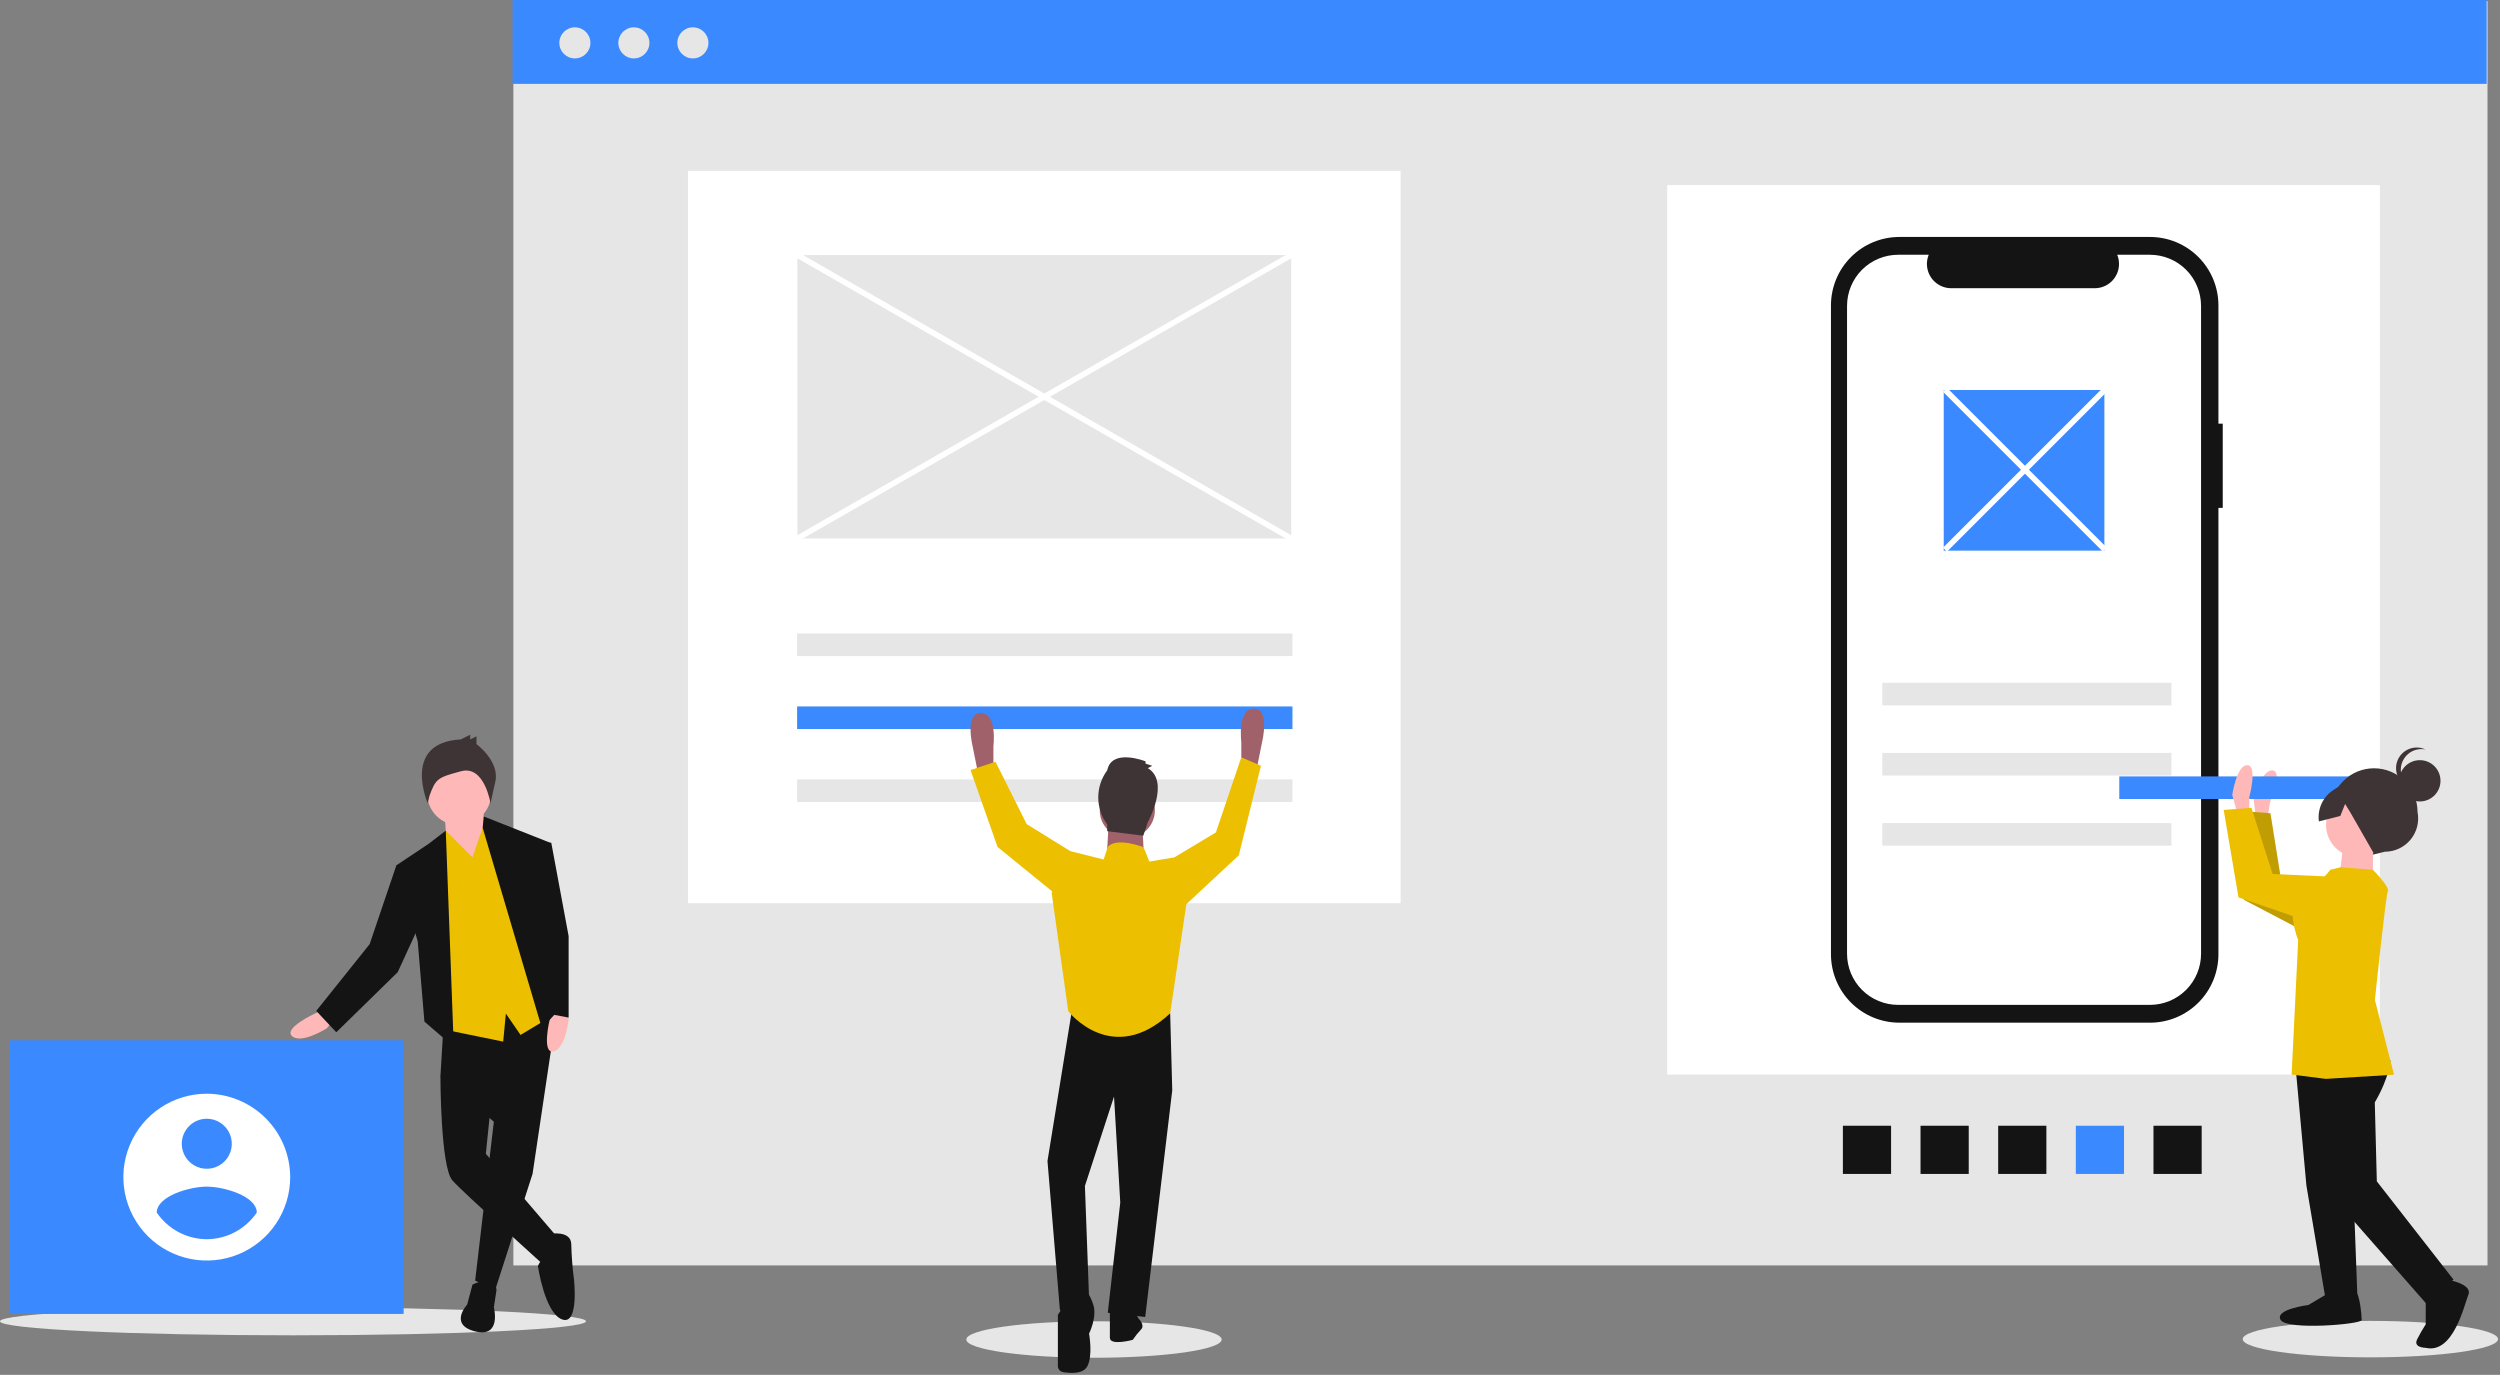 <?xml version="1.0" encoding="UTF-8"?> <svg xmlns="http://www.w3.org/2000/svg" width="891" height="490" viewBox="0 0 891 490" fill="none"><rect x="0" y="0" width="891" height="490" fill="#808080" stroke="none"/> <g clip-path="url(#clip0)"> <path d="M886.548 0.399H182.972V451H886.548V0.399Z" fill="#E6E6E6"></path> <path d="M499.187 60.907H245.187V321.907H499.187V60.907Z" fill="white"></path> <path d="M848.187 65.969H594.187V382.969H848.187V65.969Z" fill="white"></path> <path d="M844.802 483.762C869.931 483.762 890.302 480.851 890.302 477.262C890.302 473.672 869.931 470.762 844.802 470.762C819.673 470.762 799.302 473.672 799.302 477.262C799.302 480.851 819.673 483.762 844.802 483.762Z" fill="#E6E6E6"></path> <path d="M389.9 483.907C415.029 483.907 435.4 480.997 435.4 477.407C435.4 473.817 415.029 470.907 389.9 470.907C364.771 470.907 344.4 473.817 344.4 477.407C344.4 480.997 364.771 483.907 389.9 483.907Z" fill="#E6E6E6"></path> <path d="M104.425 475.907C162.097 475.907 208.85 473.669 208.85 470.907C208.85 468.146 162.097 465.907 104.425 465.907C46.753 465.907 0 468.146 0 470.907C0 473.669 46.753 475.907 104.425 475.907Z" fill="#E6E6E6"></path> <path d="M886.248 0H182.672V29.89H886.248V0Z" fill="#3B89FF"></path> <path d="M204.884 20.822C207.944 20.822 210.424 18.341 210.424 15.282C210.424 12.222 207.944 9.742 204.884 9.742C201.825 9.742 199.344 12.222 199.344 15.282C199.344 18.341 201.825 20.822 204.884 20.822Z" fill="#E6E6E6"></path> <path d="M225.913 20.822C228.972 20.822 231.453 18.341 231.453 15.282C231.453 12.222 228.972 9.742 225.913 9.742C222.853 9.742 220.373 12.222 220.373 15.282C220.373 18.341 222.853 20.822 225.913 20.822Z" fill="#E6E6E6"></path> <path d="M246.941 20.822C250.001 20.822 252.481 18.341 252.481 15.282C252.481 12.222 250.001 9.742 246.941 9.742C243.881 9.742 241.401 12.222 241.401 15.282C241.401 18.341 243.881 20.822 246.941 20.822Z" fill="#E6E6E6"></path> <path d="M792.187 150.999H790.648V108.848C790.648 105.644 790.017 102.472 788.791 99.512C787.565 96.552 785.768 93.863 783.503 91.598C781.238 89.332 778.548 87.535 775.589 86.309C772.629 85.084 769.456 84.453 766.253 84.453H676.951C673.747 84.453 670.575 85.084 667.615 86.309C664.655 87.535 661.966 89.332 659.701 91.598C657.435 93.863 655.638 96.552 654.412 99.512C653.186 102.472 652.555 105.644 652.555 108.848V340.089C652.555 343.293 653.186 346.465 654.412 349.425C655.638 352.385 657.435 355.074 659.701 357.34C661.966 359.605 664.655 361.402 667.615 362.628C670.575 363.854 673.747 364.485 676.951 364.485H766.253C769.456 364.485 772.629 363.854 775.589 362.628C778.548 361.402 781.238 359.605 783.503 357.34C785.768 355.074 787.565 352.385 788.791 349.425C790.017 346.465 790.648 343.293 790.648 340.089V181.002H792.187V150.999Z" fill="#141414"></path> <path d="M766.237 90.799H754.58C755.116 92.114 755.321 93.54 755.176 94.952C755.031 96.364 754.541 97.718 753.75 98.896C752.958 100.074 751.889 101.04 750.636 101.707C749.383 102.375 747.986 102.724 746.566 102.724H695.407C693.987 102.724 692.59 102.375 691.337 101.707C690.084 101.04 689.015 100.074 688.223 98.896C687.432 97.718 686.942 96.364 686.797 94.952C686.652 93.54 686.857 92.114 687.393 90.799H676.505C674.113 90.799 671.744 91.271 669.534 92.186C667.323 93.102 665.315 94.444 663.623 96.135C661.931 97.827 660.589 99.835 659.674 102.046C658.758 104.256 658.287 106.625 658.287 109.018V339.92C658.287 342.312 658.758 344.681 659.674 346.892C660.589 349.102 661.931 351.11 663.623 352.802C665.315 354.494 667.323 355.836 669.534 356.751C671.744 357.667 674.113 358.138 676.505 358.138H766.237C768.63 358.138 770.999 357.667 773.209 356.751C775.419 355.836 777.428 354.494 779.119 352.802C780.811 351.11 782.153 349.102 783.069 346.892C783.984 344.681 784.456 342.312 784.456 339.92V109.018C784.455 104.186 782.536 99.552 779.119 96.135C775.703 92.719 771.069 90.799 766.237 90.799Z" fill="white"></path> <path d="M460.635 225.776H284.09V233.828H460.635V225.776Z" fill="#E6E6E6"></path> <path d="M460.635 251.776H284.09V259.828H460.635V251.776Z" fill="#3B89FF"></path> <path d="M460.635 277.776H284.09V285.828H460.635V277.776Z" fill="#E6E6E6"></path> <path d="M773.903 243.346H670.839V251.398H773.903V243.346Z" fill="#E6E6E6"></path> <path d="M773.903 268.346H670.839V276.398H773.903V268.346Z" fill="#E6E6E6"></path> <path d="M773.903 293.346H670.839V301.398H773.903V293.346Z" fill="#E6E6E6"></path> <path d="M784.679 418.391V401.213H767.502V418.391H784.679Z" fill="#141414"></path> <path d="M757.004 418.391V401.213H739.827V418.391H757.004Z" fill="#3B89FF"></path> <path d="M729.33 418.391V401.213H712.153V418.391H729.33Z" fill="#141414"></path> <path d="M701.655 418.391V401.213H684.478V418.391H701.655Z" fill="#141414"></path> <path d="M673.981 418.391V401.213H656.803V418.391H673.981Z" fill="#141414"></path> <path d="M750 138.99H692.742V196.248H750V138.99Z" fill="#3B89FF"></path> <path d="M349.605 275.593L348.864 277.075L346.641 265.958C346.641 265.958 343.676 254.1 349.605 254.1C355.534 254.1 354.052 265.958 354.052 265.958V274.111L349.605 275.593Z" fill="#A0616A"></path> <path d="M446.846 274.075L447.588 275.557L449.811 264.44C449.811 264.44 452.776 252.582 446.846 252.582C440.917 252.582 442.4 264.44 442.4 264.44V272.593L446.846 274.075Z" fill="#A0616A"></path> <path d="M382.215 358.94L373.322 413.784L377.768 467.145L388.144 462.699L386.662 422.677L397.038 390.808L399.261 428.606L394.815 467.886L408.155 469.369L417.79 388.585L417.049 361.163L382.215 358.94Z" fill="#141414"></path> <path d="M382.215 460.475L377.027 468.628V486.844C377.027 487.369 377.214 487.876 377.554 488.276C377.894 488.675 378.366 488.941 378.884 489.024C381.426 489.442 385.854 489.738 387.403 487.156C389.627 483.45 388.144 475.298 388.144 475.298C388.144 475.298 391.109 469.369 389.627 464.922C388.144 460.475 386.662 459.734 386.662 459.734L382.215 460.475Z" fill="#141414"></path> <path d="M404.449 467.887L405.932 470.11C405.932 470.11 408.155 472.333 406.673 473.816C405.585 474.968 404.593 476.207 403.708 477.521C403.708 477.521 395.556 479.745 395.556 476.78V467.145L404.449 467.887Z" fill="#141414"></path> <path d="M401.778 298.619C407.204 298.619 411.603 294.221 411.603 288.795C411.603 283.369 407.204 278.971 401.778 278.971C396.352 278.971 391.954 283.369 391.954 288.795C391.954 294.221 396.352 298.619 401.778 298.619Z" fill="#A0616A"></path> <path d="M395.185 291.867L394.444 305.949L407.784 306.69L407.043 292.608L395.185 291.867Z" fill="#A0616A"></path> <path d="M409.637 307.06L407.533 301.921C407.533 301.921 397.779 298.167 394.815 301.872L393.332 306.319L381.474 303.355L374.804 318.177L380.733 360.422C380.733 360.422 396.297 380.433 417.049 361.163L422.978 321.142L418.531 305.578L409.637 307.06Z" fill="#ECBF00"></path> <path d="M417.049 308.543L418.531 305.578L433.354 296.684L442.4 269.907L449.4 272.907L441.506 304.837L420.013 324.847L417.049 308.543Z" fill="#ECBF00"></path> <path d="M382.956 304.837L381.474 303.355L365.91 293.72L354.793 271.486L345.9 274.45L355.534 301.872L379.251 321.142L382.956 304.837Z" fill="#ECBF00"></path> <path d="M409.07 273.75L410.676 272.947L408.267 272.144V271.341C408.267 271.341 396.22 266.522 394.613 274.553C392.54 277.339 391.421 280.719 391.421 284.191C391.421 287.664 392.54 291.043 394.613 293.829V296.238L407.464 297.845L409.07 293.026C409.07 293.026 417.101 278.569 409.07 273.75Z" fill="#3E3335"></path> <path d="M115.09 359.81L112.234 361.237C112.234 361.237 100.813 366.472 104.144 369.328C107.475 372.183 116.517 366.472 116.517 366.472L118.421 364.093L115.09 359.81Z" fill="#FFB8B8"></path> <path d="M198.633 359.099L189.807 418.346L176.481 459.749L169.343 456.418L176.005 399.786L156.969 383.605L158.397 359.81L198.633 359.099Z" fill="#141414"></path> <path d="M168.391 457.846C168.391 457.846 176.481 453.563 176.957 459.749L176.005 465.936C176.005 465.936 178.861 476.882 169.343 474.502C159.825 472.123 166.487 464.984 166.487 464.984L168.391 457.846Z" fill="#141414"></path> <path d="M163.156 378.37L156.969 383.605C156.969 383.605 156.969 415.966 161.252 420.725C165.535 425.484 192.662 449.755 193.614 450.707C194.566 451.659 198.849 441.189 198.849 441.189L173.15 411.207L175.054 392.647L163.156 378.37Z" fill="#141414"></path> <path d="M195.993 439.761C195.993 439.761 203.608 438.334 203.608 443.569C203.703 447.707 204.02 451.838 204.56 455.942C204.56 455.942 206.463 472.599 200.276 470.219C194.09 467.84 191.71 451.183 191.71 451.183C192.286 449.799 193.285 448.632 194.566 447.852C196.469 446.9 195.993 439.761 195.993 439.761Z" fill="#141414"></path> <path d="M172.198 288.424L173.626 306.033L169.819 312.695L159.349 302.701L158.397 289.376L172.198 288.424Z" fill="#FFB8B8"></path> <path d="M163.632 294.135C169.94 294.135 175.054 289.021 175.054 282.713C175.054 276.405 169.94 271.292 163.632 271.292C157.324 271.292 152.21 276.405 152.21 282.713C152.21 289.021 157.324 294.135 163.632 294.135Z" fill="#FFB8B8"></path> <path d="M168.391 305.557L173.15 291.756L181.716 301.274L197.421 361.713L185.523 368.852L180.289 361.237L179.337 371.231L156.017 366.472L154.114 302.701L158.87 296.002L168.391 305.557Z" fill="#ECBF00"></path> <path d="M161.728 373.135L158.873 296.039L152.686 300.798L141.264 308.412L148.879 335.539L151.258 364.093L161.728 373.135Z" fill="#141414"></path> <path d="M144.596 308.888L141.264 308.412L131.746 336.49L112.71 360.286L119.849 367.9L141.74 346.484L149.831 328.876L144.596 308.888Z" fill="#141414"></path> <path d="M196.568 360.245L195.919 363.371C195.919 363.371 192.948 375.579 197.254 374.734C201.559 373.89 202.682 363.254 202.682 363.254L201.994 360.286L196.568 360.245Z" fill="#FFB8B8"></path> <path d="M172.406 290.983L195.993 300.322L193.138 328.876L198.849 360.286L193.138 366.472L172.022 295.028L172.406 290.983Z" fill="#141414"></path> <path d="M164.23 263.531L167.582 261.854V263.531L169.818 262.413V265.207C169.818 265.207 178.199 271.353 176.523 278.617C174.846 285.881 174.846 286.44 174.846 286.44C174.846 286.44 172.727 272.626 164.346 274.861C155.964 277.096 155.29 277.5 153.055 283.646L152.448 286.283C152.448 286.283 142.997 264.648 164.23 263.531Z" fill="#3E3335"></path> <path d="M192.662 300.322H196.469L202.656 333.635V362.665L195.042 361.237L188.855 317.454L192.662 300.322Z" fill="#141414"></path> <path d="M143.856 370.772H3.535V468.283H143.856V370.772Z" fill="#3B89FF"></path> <path d="M73.695 389.798C67.816 389.798 62.068 391.542 57.179 394.808C52.29 398.075 48.48 402.718 46.23 408.15C43.979 413.583 43.391 419.56 44.538 425.327C45.685 431.094 48.516 436.391 52.674 440.549C56.832 444.706 62.129 447.538 67.896 448.685C73.662 449.832 79.64 449.243 85.072 446.993C90.505 444.743 95.148 440.933 98.414 436.044C101.681 431.155 103.425 425.407 103.425 419.527C103.401 411.65 100.262 404.101 94.692 398.531C89.121 392.961 81.573 389.821 73.695 389.798ZM73.695 398.717C75.46 398.717 77.184 399.24 78.65 400.22C80.117 401.2 81.26 402.593 81.935 404.223C82.61 405.852 82.787 407.645 82.443 409.376C82.099 411.106 81.249 412.695 80.002 413.942C78.755 415.189 77.165 416.039 75.436 416.383C73.705 416.727 71.912 416.55 70.282 415.875C68.653 415.2 67.26 414.057 66.28 412.591C65.3 411.124 64.777 409.4 64.777 407.636C64.785 405.273 65.727 403.009 67.398 401.338C69.069 399.667 71.332 398.725 73.695 398.717ZM73.695 441.652C70.172 441.636 66.706 440.761 63.598 439.102C60.489 437.443 57.833 435.051 55.858 432.133C56.001 426.188 67.75 422.915 73.695 422.915C79.641 422.915 91.39 426.188 91.533 432.133C89.556 435.049 86.899 437.44 83.791 439.098C80.683 440.757 77.218 441.633 73.695 441.652Z" fill="white"></path> <path d="M460.187 90.907H284.187V191.907H460.187V90.907Z" fill="#E6E6E6"></path> <path d="M808.202 291.234L809.018 285.974C809.018 285.974 813.771 275.169 810.014 274.586C806.257 274.004 803.123 284.29 803.123 284.29L804.498 295.276L808.202 291.234Z" fill="#FFB8B8"></path> <path d="M846.67 321.051L813.089 314.306L809.187 289.847L799.302 289.084L799.785 320.707L828.962 336.004L846.67 321.051Z" fill="#ECBF00"></path> <path opacity="0.2" d="M846.67 321.051L813.089 314.306L809.187 289.847L799.302 289.084L799.785 320.707L828.962 336.004L846.67 321.051Z" fill="#141414"></path> <path d="M755.313 284.764H858.377V276.712H755.313V284.764Z" fill="#3B89FF"></path> <path d="M801.641 289.43L801.648 284.108C801.648 284.108 804.704 272.706 800.902 272.701C797.1 272.696 795.566 283.34 795.566 283.34L798.594 293.989L801.641 289.43Z" fill="#FFB8B8"></path> <path d="M845.353 304.675L849.961 303.552C851.719 303.554 853.455 303.165 855.045 302.414C856.635 301.662 858.037 300.567 859.151 299.207C860.266 297.847 861.063 296.256 861.487 294.55C861.911 292.843 861.95 291.064 861.602 289.341C861.605 287.305 861.206 285.288 860.43 283.406C859.653 281.524 858.513 279.814 857.075 278.372C855.637 276.931 853.929 275.786 852.049 275.005C850.169 274.223 848.154 273.82 846.118 273.817C844.082 273.815 842.065 274.213 840.183 274.99C838.301 275.767 836.59 276.907 835.149 278.344C833.707 279.782 832.563 281.49 831.782 283.37C831 285.25 830.596 287.266 830.594 289.302C829.998 291.376 829.957 293.57 830.475 295.664C830.994 297.759 832.053 299.681 833.548 301.237C835.042 302.794 836.919 303.931 838.991 304.534C841.063 305.137 843.257 305.186 845.353 304.675Z" fill="#3E3335"></path> <path d="M818.254 381.458L822.005 422.524L828.797 462.833L840.203 462.847L838.732 423.305L832.709 375.393L818.254 381.458Z" fill="#141414"></path> <path d="M830.321 460.554L822.711 465.106C822.711 465.106 810.543 466.612 812.82 470.417C815.096 474.222 841.713 471.974 841.714 470.453C841.716 468.932 840.966 460.567 839.446 460.565L830.321 460.554Z" fill="#141414"></path> <path d="M851.922 377.91C851.922 377.91 851.708 383.781 846.374 392.899L847.099 421.035L874.429 456.047L864.534 464.399L831.124 426.337L822.817 380.703L833.476 370.071L851.922 377.91Z" fill="#141414"></path> <path d="M872.148 456.044C872.148 456.044 881.271 457.576 879.745 461.376C878.22 465.176 874.396 482.66 864.514 480.367C864.514 480.367 859.951 480.361 861.476 477.321C862.392 475.493 863.41 473.717 864.524 472.003L864.537 462.117L872.148 456.044Z" fill="#141414"></path> <path d="M840.415 305.447C846.714 305.447 851.821 300.341 851.821 294.041C851.821 287.742 846.714 282.636 840.415 282.636C834.116 282.636 829.009 287.742 829.009 294.041C829.009 300.341 834.116 305.447 840.415 305.447Z" fill="#FFB8B8"></path> <path d="M845.728 301.652L845.712 314.578L833.546 314.563L835.083 301.639L845.728 301.652Z" fill="#FFB8B8"></path> <path d="M830.51 309.997L834.197 309.091L845.718 310.016C845.718 310.016 851.793 316.107 851.031 317.627C850.269 319.147 846.42 356.401 846.42 356.401L853.23 383.023L828.896 384.513L816.732 382.977L819.073 335.076C819.073 335.076 813.766 322.142 820.615 318.349C824.483 316.32 827.86 313.469 830.51 309.997Z" fill="#ECBF00"></path> <path d="M844.193 313.056L809.978 311.492L802.404 287.911L792.518 288.658L797.801 319.841L828.964 330.526L844.193 313.056Z" fill="#ECBF00"></path> <path d="M862.432 285.638C866.497 285.638 869.791 282.344 869.791 278.279C869.791 274.215 866.497 270.921 862.432 270.921C858.368 270.921 855.074 274.215 855.074 278.279C855.074 282.344 858.368 285.638 862.432 285.638Z" fill="#3E3335"></path> <path d="M855.643 274.323C855.643 273.235 855.886 272.16 856.352 271.177C856.819 270.193 857.498 269.325 858.34 268.636C859.183 267.947 860.168 267.453 861.224 267.191C862.281 266.928 863.382 266.904 864.45 267.119C863.508 266.674 862.483 266.434 861.442 266.415C860.4 266.396 859.367 266.598 858.41 267.008C857.453 267.418 856.593 268.027 855.889 268.794C855.185 269.561 854.651 270.469 854.324 271.458C853.997 272.447 853.883 273.493 853.991 274.529C854.099 275.565 854.425 276.566 854.949 277.466C855.472 278.367 856.181 279.145 857.028 279.751C857.875 280.357 858.841 280.776 859.862 280.981C858.599 280.386 857.532 279.444 856.785 278.265C856.038 277.086 855.641 275.719 855.643 274.323Z" fill="#3E3335"></path> <path d="M849.33 278.497L839.409 276.67L831.779 281.452C829.903 282.628 828.404 284.317 827.459 286.318C826.514 288.32 826.163 290.551 826.448 292.747L834.089 290.81L835.8 286.519L837.838 289.86L846.105 304.314L854.475 299.762L859.808 291.404L849.33 278.497Z" fill="#3E3335"></path> <path d="M284.685 90.04L283.689 91.774L459.689 192.774L460.685 191.04L284.685 90.04Z" fill="white"></path> <path d="M459.693 90.047L283.686 191.033L284.681 192.768L460.688 91.781L459.693 90.047Z" fill="white"></path> <path d="M693.894 138.2L692.48 139.614L749.48 196.614L750.894 195.2L693.894 138.2Z" fill="white"></path> <path d="M749.48 138.2L692.48 195.2L693.894 196.614L750.894 139.614L749.48 138.2Z" fill="white"></path> </g> <defs> <clipPath id="clip0"> <rect width="890.302" height="489.3" fill="white"></rect> </clipPath> </defs> </svg> 
